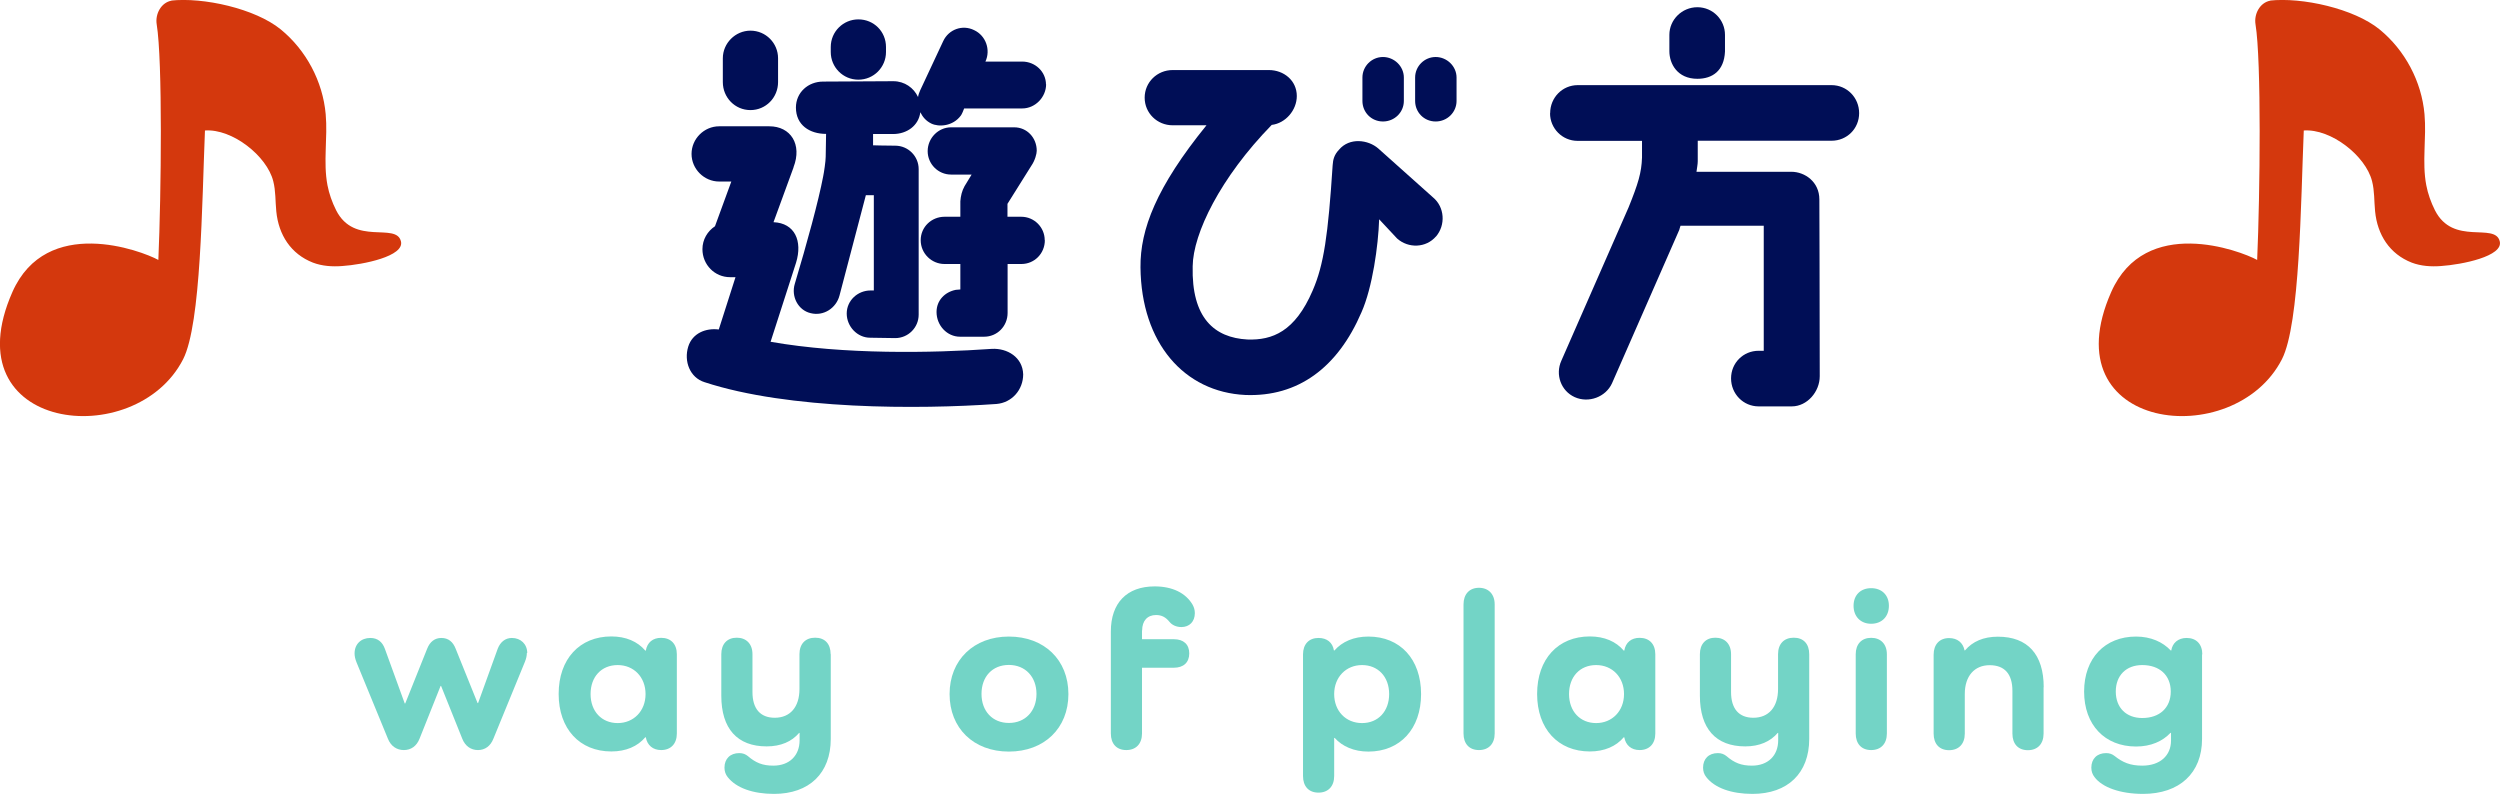<?xml version="1.0" encoding="UTF-8"?>
<svg id="_レイヤー_2" data-name="レイヤー 2" xmlns="http://www.w3.org/2000/svg" width="197.35" height="62.67" viewBox="0 0 197.35 62.67">
  <defs>
    <style>
      .cls-1 {
        fill: #000e56;
      }

      .cls-2 {
        fill: #73d4c6;
      }

      .cls-3 {
        fill: #d4380d;
      }
    </style>
  </defs>
  <g id="_レイヤー_2-2" data-name=" レイヤー 2">
    <g id="design">
      <g id="ttl_way-of-playing" data-name="ttl way-of-playing">
        <g>
          <g>
            <path class="cls-1" d="M62.64,13.22l-1.58,4.32c1.68.07,2.31,1.48,1.78,3.2l-2.01,6.24c5.78,1.02,12.77.89,17.46.56,1.22-.07,2.44.66,2.48,2.01,0,1.22-.89,2.24-2.11,2.34-6.14.43-16.4.46-23.04-1.72-1.16-.36-1.65-1.65-1.29-2.81.33-1.06,1.39-1.48,2.41-1.35l1.32-4.13h-.43c-1.22,0-2.18-.99-2.18-2.21,0-.76.4-1.42.99-1.81l1.29-3.53h-.96c-1.19,0-2.18-.99-2.18-2.18s.99-2.18,2.18-2.18h3.96c1.68,0,2.61,1.42,1.91,3.23v.02ZM59.24,2.42c1.22,0,2.18.99,2.18,2.18v1.88c0,1.22-.96,2.21-2.18,2.21s-2.18-.99-2.18-2.21v-1.88c0-1.19.99-2.18,2.18-2.18ZM82.58,6.65c0,1.02-.86,1.91-1.88,1.91h-4.59c-.03.1-.2.5-.26.56-.63.86-1.75.92-2.34.63-.4-.2-.66-.49-.86-.89-.13,1.06-1.06,1.72-2.15,1.72h-1.58v.89s.99.03,1.75.03c1.02,0,1.85.83,1.85,1.85v11.49c0,1.02-.83,1.85-1.85,1.85l-1.98-.03c-1.02,0-1.85-.89-1.85-1.91s.86-1.82,1.88-1.82h.26v-7.52h-.63l-2.08,7.92c-.26.99-1.25,1.65-2.28,1.39-.99-.23-1.55-1.32-1.25-2.31.96-3.2,1.88-6.57,2.24-8.48.07-.33.2-1.22.2-1.55,0-.43.03-1.22.03-1.81-1.29,0-2.38-.69-2.38-2.08,0-1.19.96-2.05,2.15-2.05l5.54-.03c.89,0,1.62.53,1.95,1.25.03-.2.1-.36.17-.53l1.82-3.89c.43-.92,1.52-1.32,2.44-.86.92.43,1.32,1.55.89,2.48h2.9c1.02,0,1.88.79,1.88,1.82v-.03ZM67.76,1.53c1.22,0,2.18.96,2.18,2.18v.4c0,1.19-.96,2.18-2.18,2.18s-2.18-.99-2.18-2.18v-.4c0-1.22.99-2.18,2.18-2.18ZM82.48,18.96c0,1.06-.83,1.88-1.85,1.88h-1.09v3.86c0,1.06-.83,1.88-1.85,1.88h-1.91c-1.02,0-1.85-.89-1.85-1.95,0-.92.66-1.58,1.52-1.75.07,0,.3-.03.36-.03v-2.01h-1.25c-1.02,0-1.88-.83-1.88-1.88s.86-1.85,1.88-1.85h1.25v-1.22c.03-.43.13-.83.33-1.19l.56-.92h-1.62c-1.02,0-1.85-.83-1.85-1.85s.83-1.88,1.85-1.88h4.98c1.02,0,1.78.83,1.78,1.85,0,.23-.13.76-.43,1.19l-1.88,3v1.02h1.09c1.02,0,1.85.83,1.85,1.85h.01Z"/>
            <path class="cls-1" d="M113.36,18.66c-.79.92-2.18.96-3.07.17l-1.42-1.52c-.07,2.11-.53,5.38-1.39,7.33-1.88,4.39-5.02,6.7-9.17,6.54-4.82-.23-8.22-4.09-8.28-10.07-.03-3,1.25-6.34,5.21-11.22h-2.67c-1.22,0-2.21-.96-2.21-2.18s.99-2.18,2.21-2.18h7.59c1.19,0,2.21.83,2.21,2.05,0,1.12-.89,2.15-1.98,2.28-4.06,4.16-6.21,8.58-6.24,11.16-.1,4.09,1.72,5.64,4.32,5.78,1.98.07,3.76-.63,5.15-3.86.89-2.05,1.22-4.39,1.58-9.9.03-.46.13-.83.5-1.22.83-.99,2.31-.79,3.1-.1l4.32,3.86c.92.76,1.02,2.18.23,3.1v-.02ZM110.82,6.12v1.85c0,.89-.73,1.62-1.65,1.62s-1.62-.73-1.62-1.62v-1.85c0-.89.73-1.62,1.62-1.62s1.65.73,1.65,1.62ZM114.98,6.12v1.85c0,.89-.73,1.62-1.65,1.62s-1.62-.73-1.62-1.62v-1.85c0-.89.73-1.62,1.62-1.62s1.65.73,1.65,1.62Z"/>
            <path class="cls-1" d="M122.37,8.93c0-1.22.96-2.21,2.18-2.21h20.03c1.22,0,2.18.99,2.18,2.21s-.96,2.18-2.18,2.18h-10.56v1.62c0,.26-.07.56-.1.83h7.49c1.06,0,2.21.79,2.21,2.18,0,.03.03,8.35.03,13.96,0,1.22-.99,2.38-2.21,2.38h-2.61c-1.22,0-2.18-.99-2.18-2.21s.96-2.18,2.18-2.18h.4v-9.87h-6.57s-.1.3-.1.33l-5.31,12.11c-.5,1.09-1.85,1.58-2.94,1.09s-1.55-1.78-1.06-2.87l5.31-12.11c.76-1.88,1.02-2.74,1.06-3.93v-1.32h-5.08c-1.22,0-2.18-.99-2.18-2.18h.01ZM131.78,4.04v-1.29c0-1.19.99-2.18,2.21-2.18s2.18.99,2.18,2.18v1.32c-.07,1.52-.99,2.15-2.18,2.15-1.58,0-2.21-1.19-2.21-2.18Z"/>
          </g>
          <path class="cls-3" d="M16.18,10.3c2.16-.15,4.89,2.01,5.39,4,.2.77.16,1.58.24,2.38.18,1.86,1.15,3.37,2.89,4.05.73.28,1.54.33,2.32.27,1.64-.11,4.93-.77,4.63-1.95-.38-1.53-3.68.4-5.12-2.46-.31-.62-.55-1.29-.68-1.97-.35-1.84.03-3.74-.14-5.61-.23-2.58-1.54-5.05-3.55-6.69S16.04-.24,13.46.05h.09c-.85.15-1.31,1.08-1.18,1.87.47,2.89.36,13.34.13,18.6-1.35-.74-8.83-3.55-11.52,2.53-4.87,11.02,9.72,12.68,13.48,5.3,1.42-2.8,1.48-12.3,1.72-18.06h0Z"/>
          <path class="cls-3" d="M181.86,10.3c2.16-.15,4.89,2.01,5.39,4,.2.77.16,1.58.24,2.38.18,1.86,1.15,3.37,2.89,4.05.73.28,1.54.33,2.32.27,1.64-.11,4.93-.77,4.63-1.95-.38-1.53-3.68.4-5.12-2.46-.31-.62-.55-1.29-.68-1.97-.35-1.84.03-3.74-.14-5.61-.23-2.58-1.54-5.05-3.55-6.69S181.72-.24,179.14.05h.09c-.85.15-1.31,1.08-1.18,1.87.47,2.89.36,13.34.13,18.6-1.35-.74-8.83-3.55-11.52,2.53-4.87,11.02,9.72,12.68,13.48,5.3,1.42-2.8,1.48-12.3,1.72-18.06h0Z"/>
        </g>
        <g>
          <path class="cls-2" d="M41.59,51.54c0,.22-.05.45-.16.72l-2.48,6.05c-.23.59-.67.9-1.22.9s-1.01-.31-1.24-.9l-1.67-4.16h-.04l-1.66,4.16c-.23.59-.68.9-1.24.9s-1.03-.31-1.26-.9l-2.47-6.01c-.11-.27-.16-.5-.16-.72,0-.74.52-1.22,1.24-1.22.58,0,.95.31,1.15.85l1.57,4.32h.04l1.73-4.32c.22-.56.61-.85,1.12-.85.56,0,.92.31,1.13.85l1.73,4.29h.04l1.55-4.29c.2-.52.59-.85,1.12-.85.7,0,1.21.49,1.21,1.19h-.03Z"/>
          <path class="cls-2" d="M53.43,51.65v6.25c0,.81-.47,1.31-1.24,1.31-.65,0-1.1-.38-1.21-1.01h-.04c-.61.72-1.53,1.12-2.68,1.12-2.5,0-4.16-1.78-4.16-4.54s1.66-4.54,4.16-4.54c1.15,0,2.07.4,2.68,1.12h.04c.11-.65.56-1.01,1.21-1.01.77,0,1.24.49,1.24,1.3ZM50.96,54.79c0-1.33-.92-2.29-2.2-2.29s-2.14.92-2.14,2.29.88,2.29,2.14,2.29,2.2-.95,2.2-2.29Z"/>
          <path class="cls-2" d="M65.58,51.65v6.68c0,2.7-1.69,4.34-4.48,4.34-1.66,0-2.99-.47-3.66-1.33-.16-.2-.25-.45-.25-.74,0-.7.45-1.15,1.17-1.15.29,0,.49.09.67.23.63.54,1.17.76,2.02.76,1.26,0,2.07-.79,2.07-2v-.58h-.04c-.58.68-1.44,1.06-2.56,1.06-2.32,0-3.58-1.4-3.58-4v-3.28c0-.81.47-1.3,1.22-1.3s1.24.49,1.24,1.3v2.99c0,1.31.61,2.03,1.76,2.03,1.22,0,1.95-.85,1.95-2.27v-2.75c0-.81.47-1.3,1.24-1.3s1.22.49,1.22,1.3h.01Z"/>
          <path class="cls-2" d="M79.64,50.25c2.79,0,4.7,1.84,4.7,4.54s-1.91,4.54-4.7,4.54-4.68-1.85-4.68-4.54,1.91-4.54,4.68-4.54ZM79.64,57.07c1.3,0,2.18-.94,2.18-2.29s-.88-2.29-2.18-2.29-2.16.92-2.16,2.29.88,2.29,2.16,2.29Z"/>
          <path class="cls-2" d="M90.15,49.76v.7h2.52c.76,0,1.21.41,1.21,1.12s-.45,1.13-1.21,1.13h-2.52v5.19c0,.81-.47,1.31-1.24,1.31s-1.22-.5-1.22-1.31v-8.05c0-2.25,1.26-3.56,3.46-3.56,1.4,0,2.45.52,2.99,1.44.11.2.18.41.18.67,0,.67-.43,1.1-1.06,1.1-.4,0-.74-.16-.94-.41-.29-.36-.61-.54-1.06-.54-.68,0-1.1.45-1.1,1.22h-.01Z"/>
          <path class="cls-2" d="M112.18,54.79c0,2.75-1.66,4.54-4.16,4.54-1.13,0-2.05-.4-2.66-1.08h-.04v3.01c0,.81-.47,1.31-1.24,1.31s-1.22-.5-1.22-1.31v-9.6c0-.81.47-1.3,1.22-1.3.67,0,1.12.36,1.22.99h.04c.61-.7,1.53-1.1,2.68-1.1,2.5,0,4.16,1.78,4.16,4.54ZM109.66,54.79c0-1.37-.88-2.29-2.14-2.29s-2.2.95-2.2,2.29.92,2.29,2.2,2.29,2.14-.94,2.14-2.29Z"/>
          <path class="cls-2" d="M117.99,47.71v10.19c0,.81-.47,1.31-1.24,1.31s-1.22-.5-1.22-1.31v-10.19c0-.81.47-1.31,1.22-1.31s1.24.5,1.24,1.31Z"/>
          <path class="cls-2" d="M130.67,51.65v6.25c0,.81-.47,1.31-1.24,1.31-.65,0-1.1-.38-1.21-1.01h-.04c-.61.72-1.53,1.12-2.68,1.12-2.5,0-4.16-1.78-4.16-4.54s1.66-4.54,4.16-4.54c1.15,0,2.07.4,2.68,1.12h.04c.11-.65.56-1.01,1.21-1.01.77,0,1.24.49,1.24,1.3ZM128.2,54.79c0-1.33-.92-2.29-2.2-2.29s-2.14.92-2.14,2.29.88,2.29,2.14,2.29,2.2-.95,2.2-2.29Z"/>
          <path class="cls-2" d="M142.82,51.65v6.68c0,2.7-1.69,4.34-4.48,4.34-1.66,0-2.99-.47-3.65-1.33-.16-.2-.25-.45-.25-.74,0-.7.45-1.15,1.17-1.15.29,0,.49.09.67.23.63.54,1.17.76,2.02.76,1.26,0,2.07-.79,2.07-2v-.58h-.04c-.58.68-1.44,1.06-2.56,1.06-2.32,0-3.58-1.4-3.58-4v-3.28c0-.81.47-1.3,1.22-1.3s1.24.49,1.24,1.3v2.99c0,1.31.61,2.03,1.76,2.03,1.22,0,1.95-.85,1.95-2.27v-2.75c0-.81.47-1.3,1.24-1.3s1.22.49,1.22,1.3h0Z"/>
          <path class="cls-2" d="M146.32,47.82c0-.85.56-1.39,1.39-1.39s1.4.54,1.4,1.39-.56,1.42-1.4,1.42-1.39-.58-1.39-1.42ZM148.95,51.65v6.25c0,.81-.47,1.31-1.24,1.31s-1.22-.5-1.22-1.31v-6.25c0-.81.47-1.3,1.22-1.3s1.24.49,1.24,1.3Z"/>
          <path class="cls-2" d="M161.32,54.25v3.66c0,.81-.47,1.31-1.24,1.31s-1.22-.5-1.22-1.31v-3.37c0-1.33-.61-2.03-1.8-2.03s-1.96.85-1.96,2.27v3.13c0,.81-.47,1.31-1.24,1.31s-1.22-.5-1.22-1.31v-6.23c0-.81.47-1.31,1.22-1.31.65,0,1.1.36,1.22.97h.04c.59-.7,1.46-1.08,2.59-1.08,2.36,0,3.62,1.4,3.62,4h0Z"/>
          <path class="cls-2" d="M173.83,51.65v6.68c0,2.7-1.78,4.34-4.66,4.34-1.8,0-3.24-.52-3.83-1.33-.16-.2-.25-.45-.25-.74,0-.7.45-1.15,1.17-1.15.29,0,.49.09.67.23.63.5,1.22.76,2.18.76,1.4,0,2.27-.79,2.27-1.98v-.61h-.04c-.63.67-1.55,1.08-2.72,1.08-2.47,0-4.1-1.71-4.1-4.34s1.64-4.34,4.1-4.34c1.17,0,2.11.43,2.74,1.1h.04c.09-.59.54-.99,1.21-.99.77,0,1.24.49,1.24,1.3h-.02ZM171.36,54.59c0-1.28-.88-2.09-2.25-2.09-1.26,0-2.09.81-2.09,2.09s.83,2.09,2.09,2.09c1.37,0,2.25-.81,2.25-2.09Z"/>
        </g>
      </g>
    </g>
  </g>
</svg>